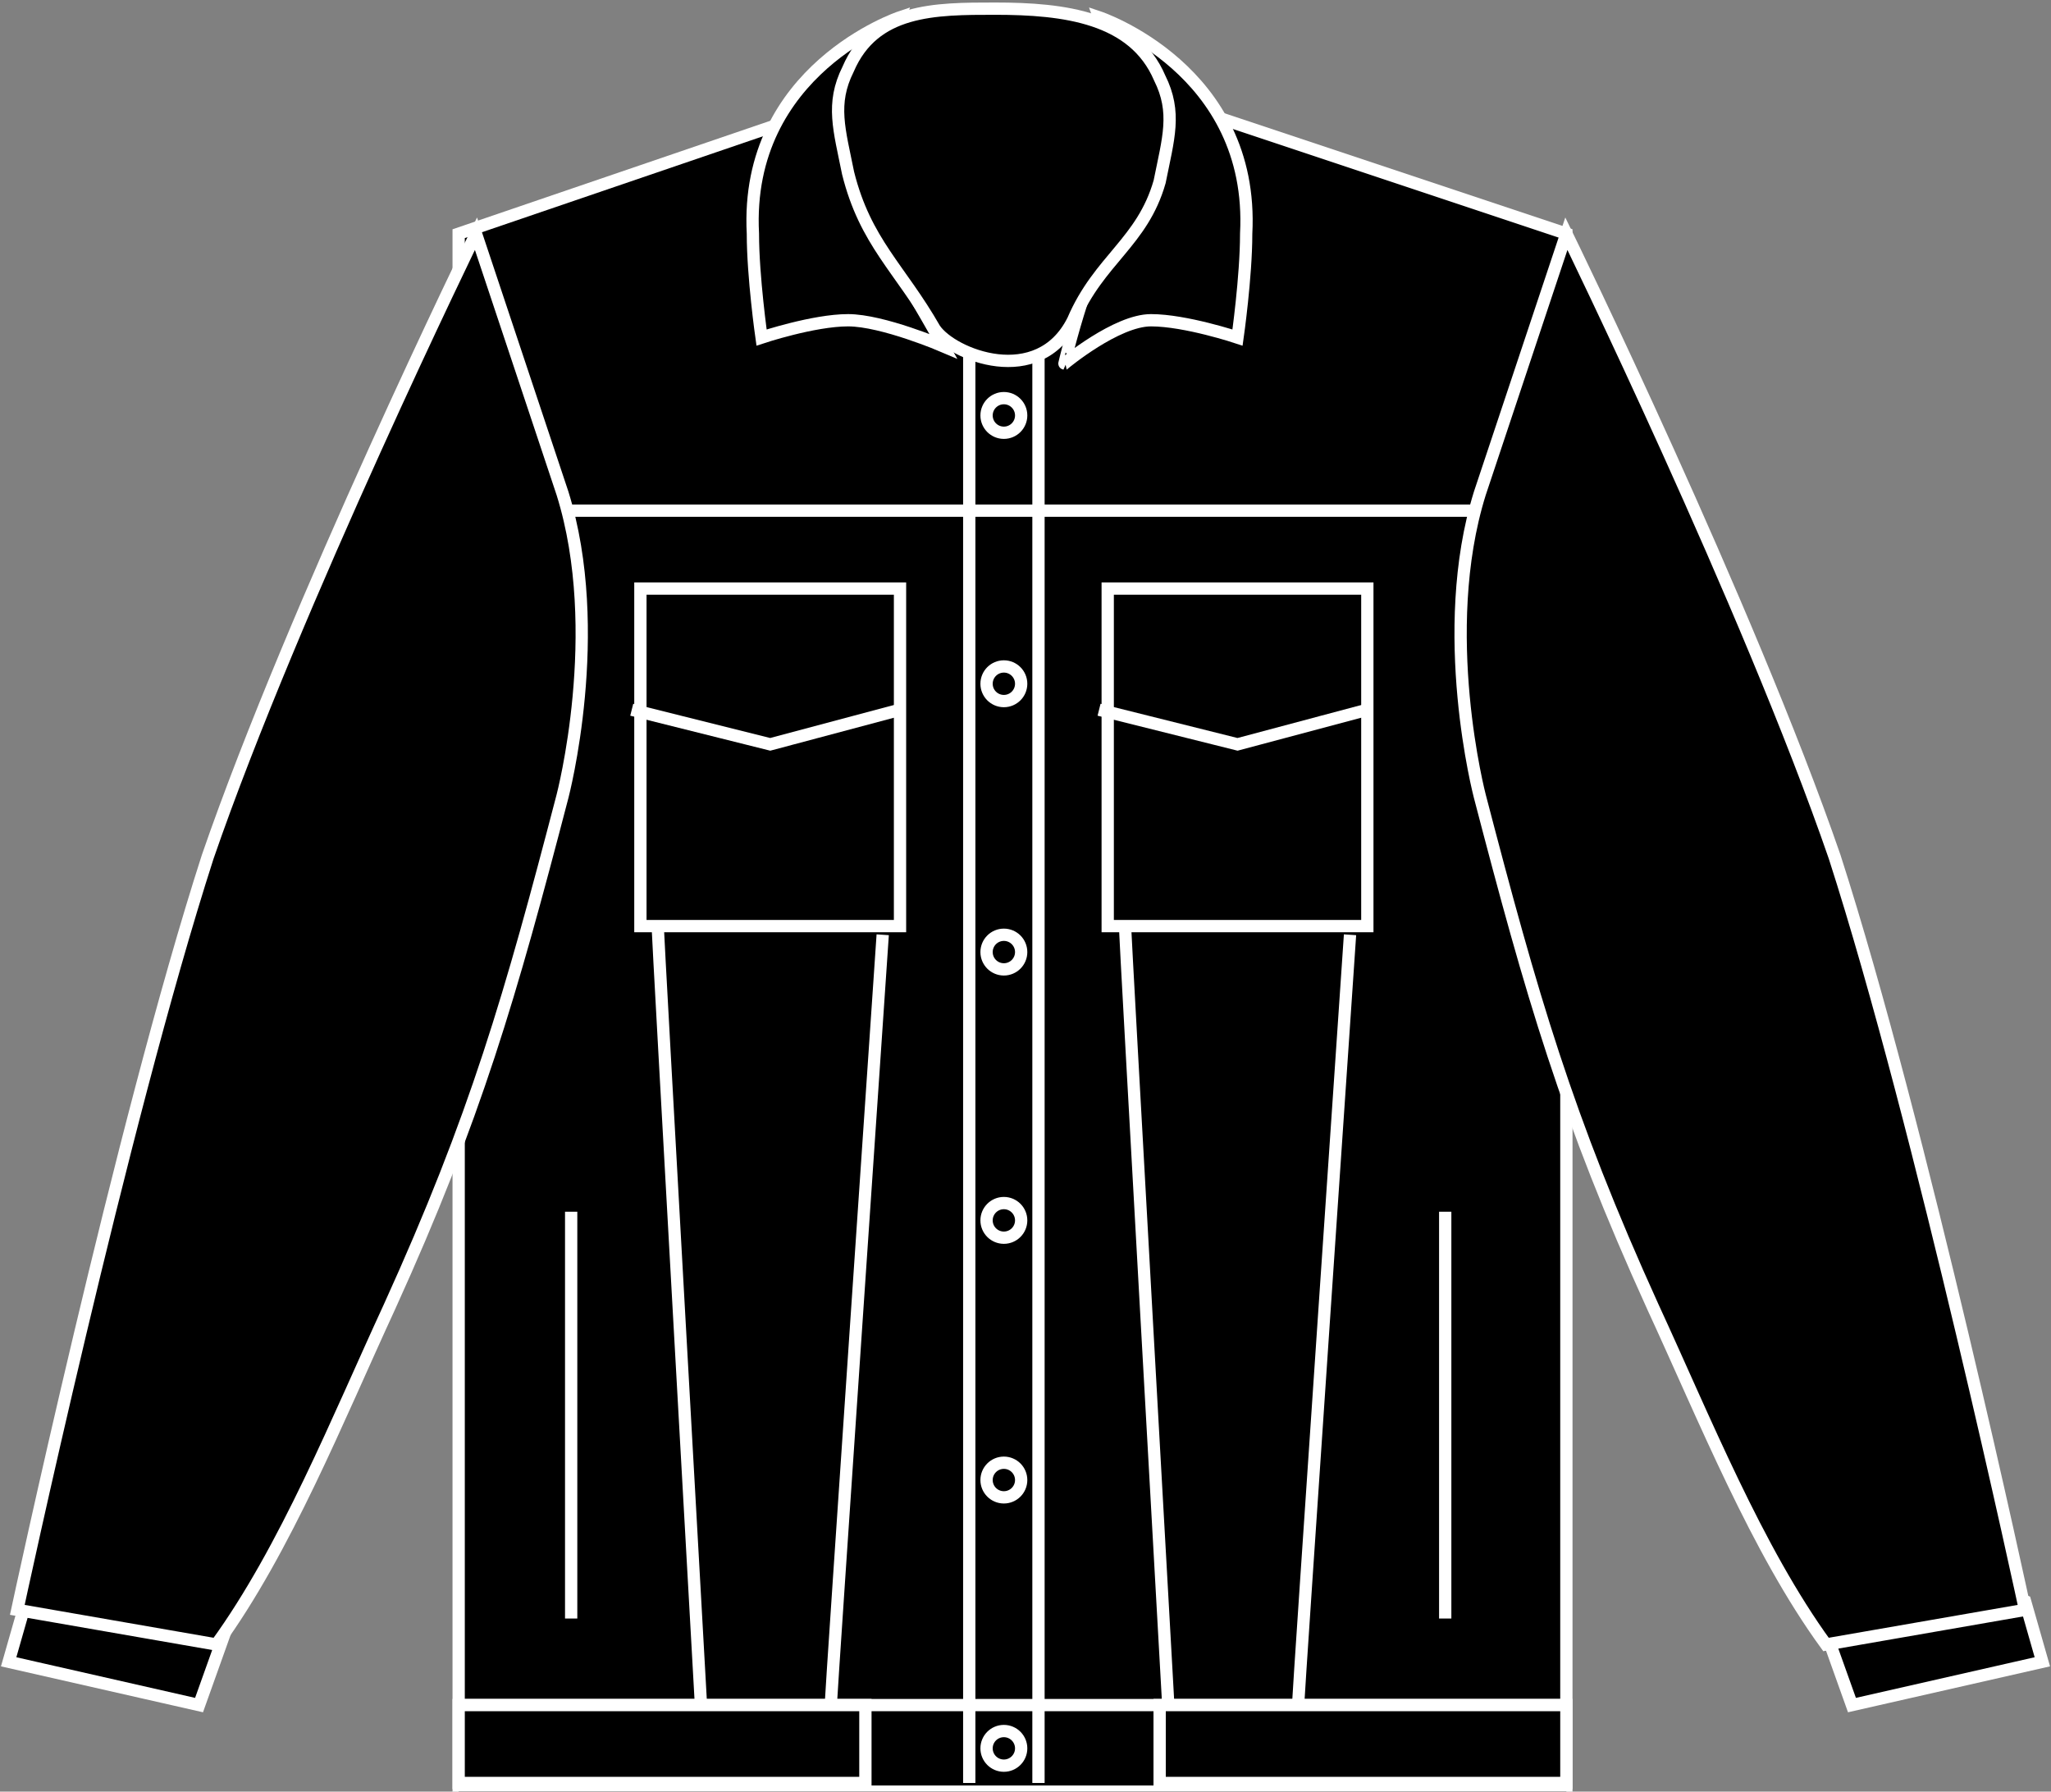 <?xml version="1.0" encoding="utf-8"?>
<!-- Generator: Adobe Illustrator 23.1.1, SVG Export Plug-In . SVG Version: 6.00 Build 0)  -->
<svg version="1.1" id="black" xmlns="http://www.w3.org/2000/svg" xmlns:xlink="http://www.w3.org/1999/xlink" x="0px" y="0px"
	 viewBox="0 0 23.7 20.7" style="enable-background:new 0 0 23.7 20.7;" xml:space="preserve">
<rect x="0" y="0" width="23.7" height="20.7" fill="#808080" stroke="none"/>
<style type="text/css">
	.st0{stroke:#FFFFFF;stroke-width:0.142;stroke-miterlimit:3.864;}
	.st1{fill:none;stroke:#FFFFFF;stroke-width:0.142;stroke-linejoin:round;stroke-miterlimit:3.864;}
	.st2{fill:none;stroke:#FFFFFF;stroke-width:0.142;stroke-miterlimit:10;}
	.st3{fill:none;stroke:#FFFFFF;stroke-width:0.142;stroke-miterlimit:3.864;}
	.st4{fill:none;stroke:#FFFFFF;stroke-width:0.142;}
	.st5{stroke:#FFFFFF;stroke-width:0.142;stroke-miterlimit:10;}
</style>
<path class="st0" d="M2.3,19.7l0.5-1.4c-0.5-0.1-0.8-0.2-1.3-0.1c-0.4,0.1-0.7,0.1-1.2,0.3l-0.2,0.7L2.3,19.7z"/>
<path class="st0" d="M21.4,19.7l-0.5-1.4c0.5-0.1,0.8-0.2,1.3-0.1c0.4,0.1,0.7,0.1,1.2,0.3l0.2,0.7L21.4,19.7z"/>
<path class="st0" d="M5.3,2.7l4.1-1.4c0,0,1.3-0.1,2.2-0.1c0.9,0,2.3,0.1,2.3,0.1l4.2,1.4l0,18l-12.8,0V2.7L5.3,2.7z"/>
<line class="st1" x1="5.3" y1="19.7" x2="18.1" y2="19.7"/>
<line class="st1" x1="5.3" y1="5.9" x2="18.1" y2="5.9"/>
<line class="st2" x1="18.4" y1="6.4" x2="19.7" y2="10.3"/>
<g>
	<g>
		<path id="SVGID_1_" d="M5.5,2.7c0,0-2.1,4.3-3.1,7.2c-1,3.1-2.2,8.7-2.2,8.7L2.5,19c0.8-1.1,1.4-2.6,2-3.9c1-2.2,1.4-3.6,2-5.9
			c0,0,0.5-1.9,0-3.5L5.5,2.7z"/>
	</g>
	<g>
		<path class="st3" d="M5.5,2.7c0,0-2.1,4.3-3.1,7.2c-1,3.1-2.2,8.7-2.2,8.7L2.5,19c0.8-1.1,1.4-2.6,2-3.9c1-2.2,1.4-3.6,2-5.9
			c0,0,0.5-1.9,0-3.5L5.5,2.7z"/>
	</g>
</g>
<line class="st2" x1="16.7" y1="14" x2="16.7" y2="18.7"/>
<line class="st2" x1="6.6" y1="14" x2="6.6" y2="18.7"/>
<g>
	<g>
		<path id="SVGID_3_" d="M18.1,2.7c0,0,2.1,4.3,3.1,7.2c1,3.1,2.2,8.7,2.2,8.7L21.1,19c-0.8-1.1-1.4-2.6-2-3.9c-1-2.2-1.4-3.6-2-5.9
			c0,0-0.5-1.9,0-3.5L18.1,2.7z"/>
	</g>
	<g>
		<path class="st3" d="M18.1,2.7c0,0,2.1,4.3,3.1,7.2c1,3.1,2.2,8.7,2.2,8.7L21.1,19c-0.8-1.1-1.4-2.6-2-3.9c-1-2.2-1.4-3.6-2-5.9
			c0,0-0.5-1.9,0-3.5L18.1,2.7z"/>
	</g>
</g>
<g>
	<g>
		<path id="SVGID_5_" d="M10,2.5C9.8,2.2,9.9,1.9,9.9,1.6l0.5-1.4c0,0-1.8,0.6-1.7,2.5c0,0.5,0.1,1.2,0.1,1.2s0.6-0.2,1-0.2
			c0.4,0,1.1,0.3,1.1,0.3S10.4,3.1,10,2.5L10,2.5z"/>
	</g>
	<g>
		<path class="st3" d="M10,2.5C9.8,2.2,9.9,1.9,9.9,1.6l0.5-1.4c0,0-1.8,0.6-1.7,2.5c0,0.5,0.1,1.2,0.1,1.2s0.6-0.2,1-0.2
			c0.4,0,1.1,0.3,1.1,0.3S10.4,3.1,10,2.5L10,2.5z"/>
	</g>
</g>
<g>
	<g>
		<path id="SVGID_7_" d="M13,2.4c0.2-0.3,0.1-0.5,0.2-0.8l-0.5-1.4c0,0,1.8,0.6,1.7,2.5c0,0.5-0.1,1.2-0.1,1.2s-0.6-0.2-1-0.2
			c-0.4,0-1,0.5-1,0.5S12.6,2.9,13,2.4L13,2.4z"/>
	</g>
	<g>
		<path class="st3" d="M13,2.4c0.2-0.3,0.1-0.5,0.2-0.8l-0.5-1.4c0,0,1.8,0.6,1.7,2.5c0,0.5-0.1,1.2-0.1,1.2s-0.6-0.2-1-0.2
			c-0.4,0-1,0.5-1,0.5S12.6,2.9,13,2.4L13,2.4z"/>
	</g>
</g>
<path class="st0" d="M12.4,3.7c0.3-0.7,0.8-0.9,1-1.6c0.1-0.5,0.2-0.8,0-1.2c-0.3-0.7-1.1-0.8-1.9-0.8c-0.7,0-1.4,0-1.7,0.7
	C9.6,1.2,9.7,1.5,9.8,2c0.2,0.8,0.6,1.1,1,1.8C11,4.1,12,4.5,12.4,3.7z"/>
<line class="st4" x1="11.2" y1="4.1" x2="11.2" y2="20.6"/>
<line class="st4" x1="12" y1="4.1" x2="12" y2="20.6"/>
<rect x="5.3" y="19.7" class="st0" width="4.7" height="0.9"/>
<rect x="13.4" y="19.7" class="st0" width="4.7" height="0.9"/>
<rect x="7.4" y="6.8" class="st5" width="3" height="3.9"/>
<polyline class="st5" points="7.3,8.2 8.9,8.6 10.4,8.2 "/>
<path class="st5" d="M7.6,10.7c0,0.1,0.5,9,0.5,9"/>
<path class="st5" d="M9.6,19.7c0-0.1,0.6-8.9,0.6-8.9"/>
<rect x="12.8" y="6.8" class="st5" width="3" height="3.9"/>
<polyline class="st5" points="12.7,8.2 14.3,8.6 15.8,8.2 "/>
<path class="st5" d="M13,10.7c0,0.1,0.5,9,0.5,9"/>
<path class="st5" d="M15,19.7c0-0.1,0.6-8.9,0.6-8.9"/>
<circle class="st5" cx="11.6" cy="4.8" r="0.2"/>
<circle class="st5" cx="11.6" cy="7.9" r="0.2"/>
<circle class="st5" cx="11.6" cy="11" r="0.2"/>
<circle class="st5" cx="11.6" cy="14.1" r="0.2"/>
<circle class="st5" cx="11.6" cy="17.1" r="0.2"/>
<circle class="st5" cx="11.6" cy="20.2" r="0.2"/>
</svg>
